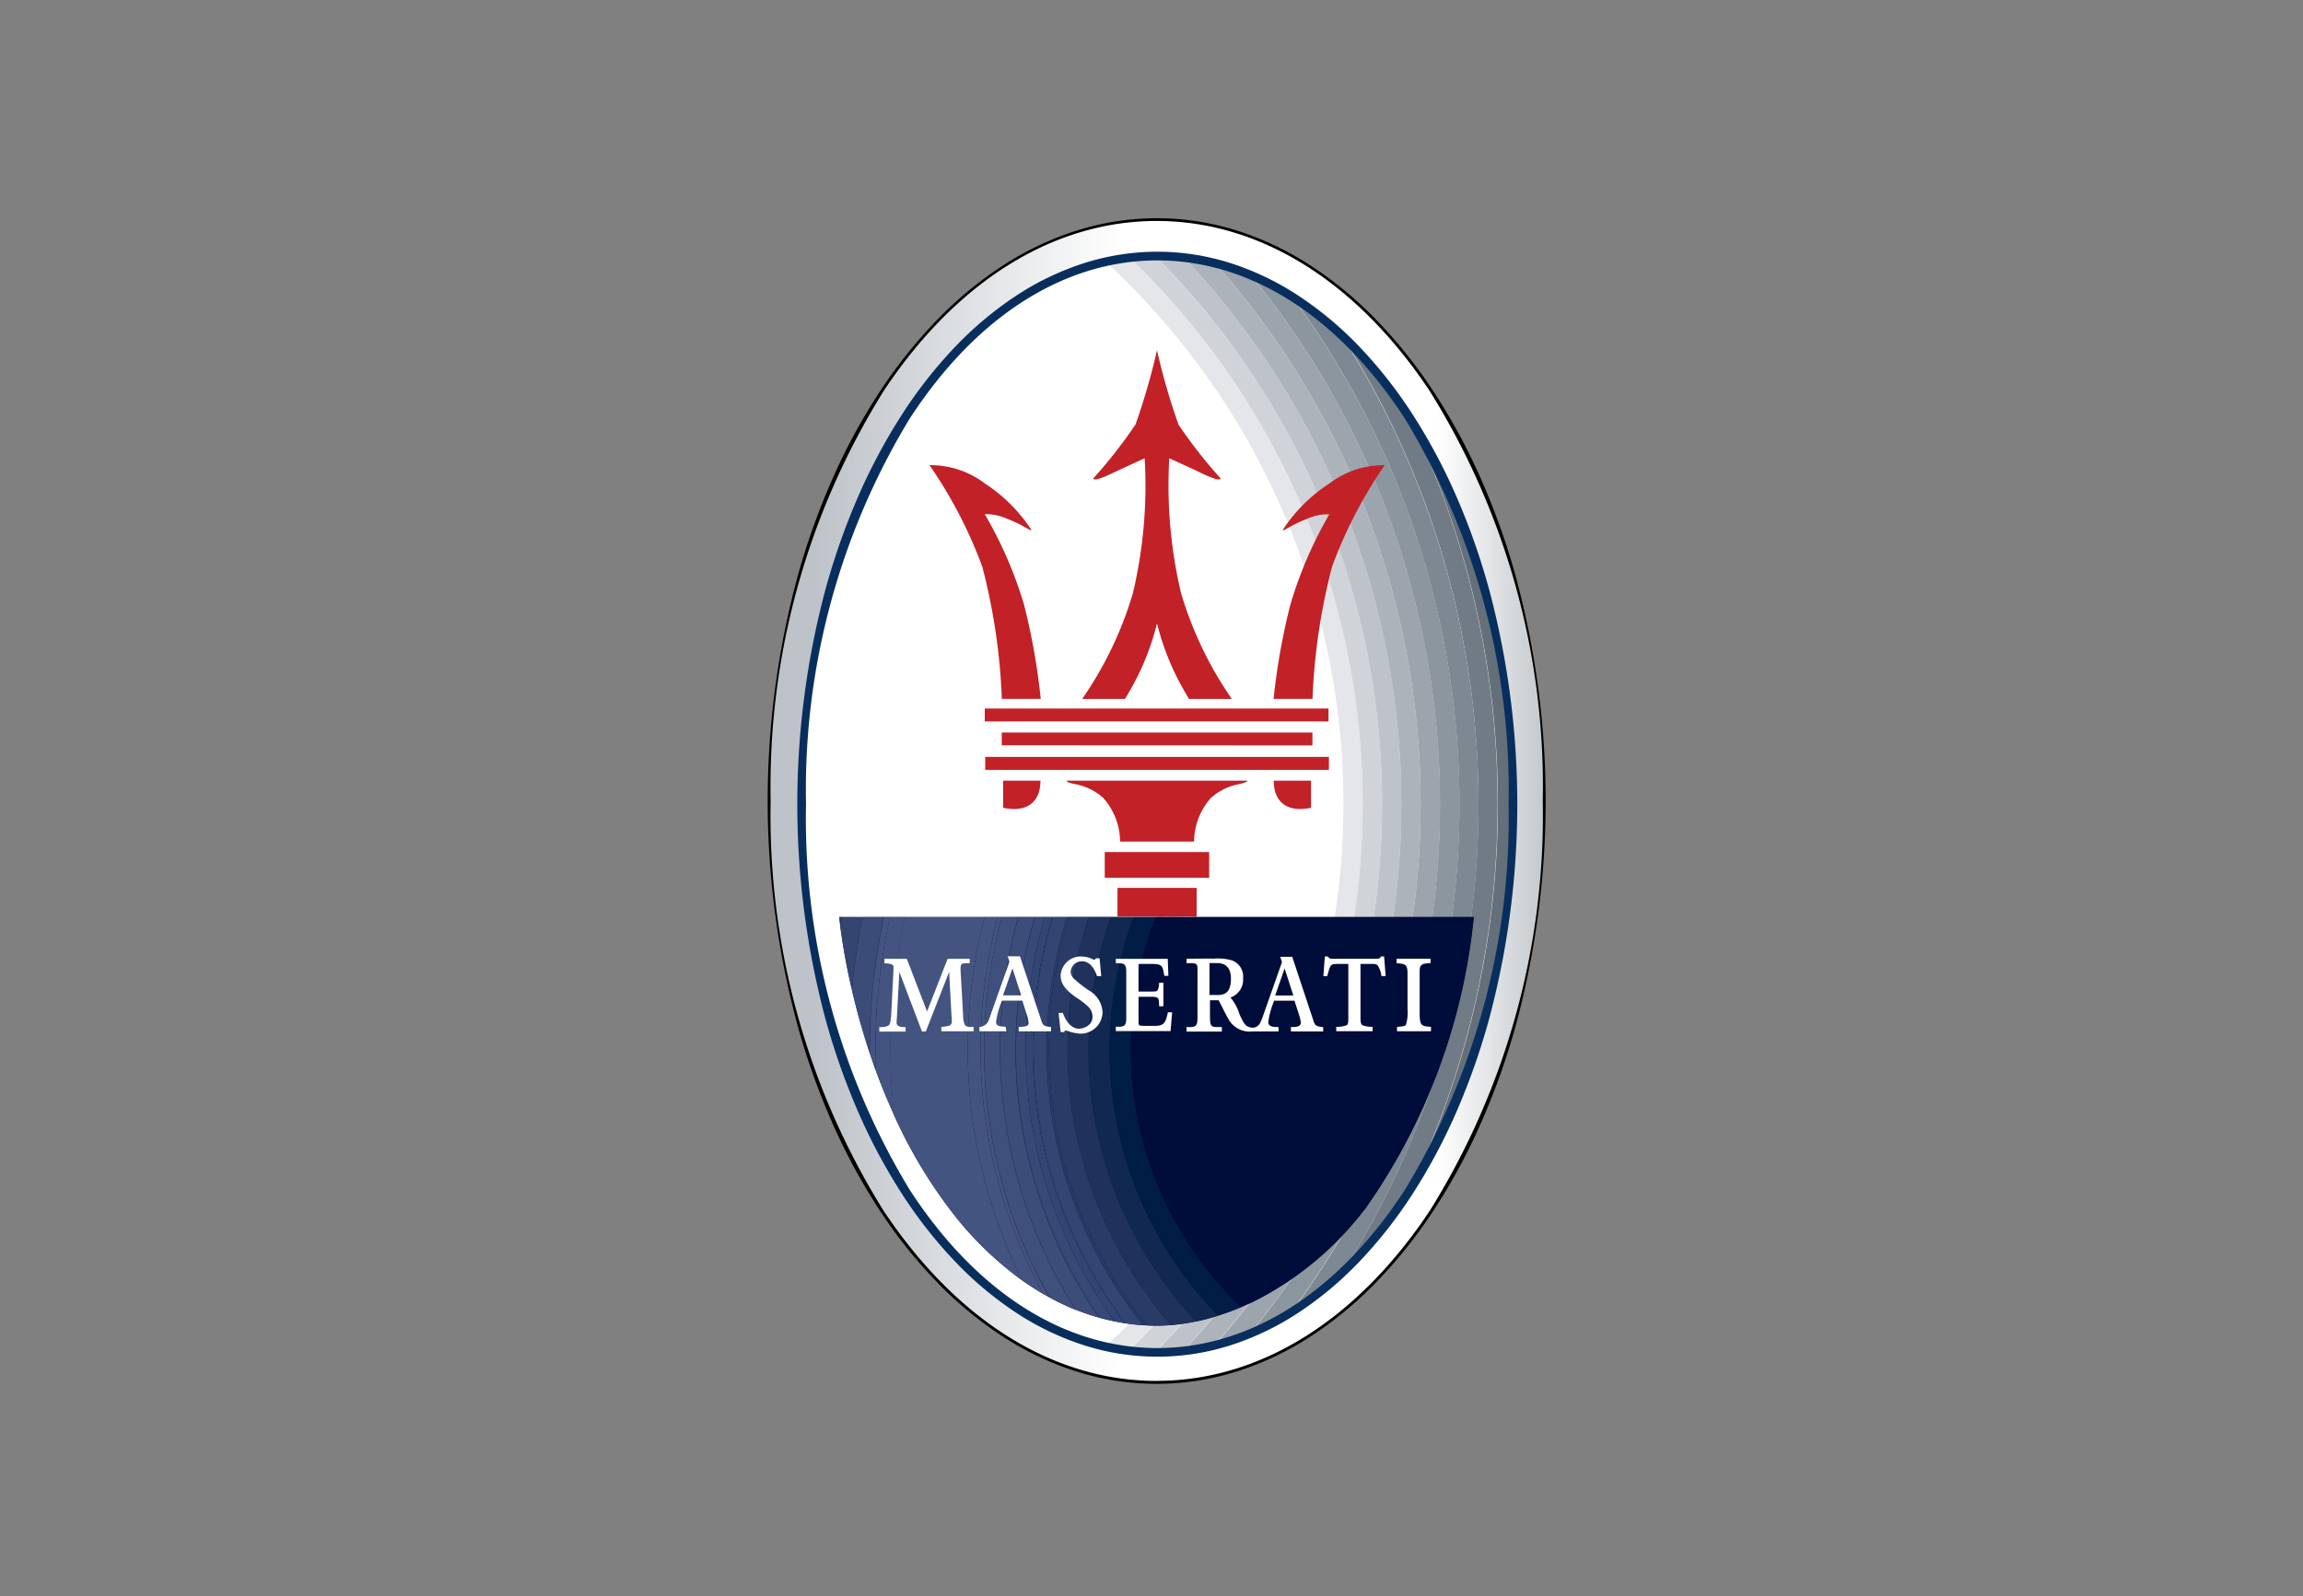 <svg xmlns="http://www.w3.org/2000/svg" xmlns:xlink="http://www.w3.org/1999/xlink" width="75" height="52" viewBox="0 0 75 52">
  <rect x="0" y="0" width="75" height="52" fill="#808080" stroke="none"/>
  <defs>
    <linearGradient id="linear-gradient" x1="0.059" y1="0.484" x2="1.835" y2="0.484" gradientUnits="objectBoundingBox">
      <stop offset="0" stop-color="#bec3c9"/>
      <stop offset="0.224" stop-color="#fff"/>
      <stop offset="0.452" stop-color="#fff"/>
      <stop offset="0.557" stop-color="#b1b7bb"/>
      <stop offset="0.89" stop-color="#b1b7bb"/>
      <stop offset="1" stop-color="#c1c6c9"/>
    </linearGradient>
    <clipPath id="clip-path">
      <path id="Path_2051" data-name="Path 2051" d="M46.08,35.058C46.08,25.2,51.264,17.2,57.663,17.2S69.242,25.2,69.242,35.058s-5.185,17.858-11.58,17.858-11.583-8-11.583-17.858" transform="translate(-46.078 -17.202)"/>
    </clipPath>
  </defs>
  <g id="maserati" transform="translate(-1288 4252)">
    <rect id="Rectangle_5662" data-name="Rectangle 5662" width="75" height="52" transform="translate(1288 -4252)" fill="none"/>
    <g id="maserati-4" transform="translate(1272.085 -4256.345)">
      <path id="Path_2023" data-name="Path 2023" d="M41.134,30.61c0-10.459,5.65-18.937,12.621-18.937S66.376,20.151,66.376,30.61,60.725,49.547,53.755,49.547,41.134,41.069,41.134,30.61Z" transform="translate(-0.172 -0.173)" fill="url(#linear-gradient)"/>
      <path id="Path_2023_-_Outline" data-name="Path 2023 - Outline" d="M53.583,11.453a8.7,8.7,0,0,1,2.555.384,9.853,9.853,0,0,1,2.382,1.109A12.3,12.3,0,0,1,60.673,14.7a15.712,15.712,0,0,1,1.874,2.32,19.554,19.554,0,0,1,1.545,2.809,23.223,23.223,0,0,1,1.166,3.223,27.936,27.936,0,0,1,0,14.769,23.224,23.224,0,0,1-1.166,3.224,19.554,19.554,0,0,1-1.545,2.81,15.713,15.713,0,0,1-1.874,2.32,12.3,12.3,0,0,1-2.152,1.753,9.853,9.853,0,0,1-2.381,1.109,8.647,8.647,0,0,1-5.115,0,9.853,9.853,0,0,1-2.379-1.107,12.3,12.3,0,0,1-2.152-1.753,15.711,15.711,0,0,1-1.874-2.32,19.55,19.55,0,0,1-1.545-2.81,23.222,23.222,0,0,1-1.166-3.224,27.939,27.939,0,0,1,0-14.769,23.222,23.222,0,0,1,1.166-3.223,19.55,19.55,0,0,1,1.545-2.809,15.71,15.71,0,0,1,1.874-2.32,12.3,12.3,0,0,1,2.152-1.752,9.853,9.853,0,0,1,2.381-1.109A8.708,8.708,0,0,1,53.583,11.453Zm0,37.874c3.355,0,6.51-1.962,8.885-5.527a24.331,24.331,0,0,0,3.689-13.365,24.309,24.309,0,0,0-3.689-13.365c-2.379-3.57-5.53-5.527-8.885-5.527S47.072,13.5,44.7,17.069a24.331,24.331,0,0,0-3.688,13.365A24.311,24.311,0,0,0,44.7,43.8c2.379,3.569,5.53,5.529,8.885,5.529Z" transform="translate(0 0)"/>
      <path id="Path_2024" data-name="Path 2024" d="M46.08,35.058C46.08,25.2,51.264,17.2,57.663,17.2S69.242,25.2,69.242,35.058s-5.185,17.858-11.58,17.858-11.583-8-11.583-17.858" transform="translate(-4.057 -4.517)" fill="#fff"/>
      <g id="Group_33597" data-name="Group 33597" transform="translate(42.021 12.685)" clip-path="url(#clip-path)">
        <path id="Path_2025" data-name="Path 2025" d="M122.535,38.637a27.811,27.811,0,0,1-2.118,29.81l.014-.009a27.81,27.81,0,0,0,2.1-29.8Z" transform="translate(-104.477 -34.041)" fill="rgba(0,0,0,0)"/>
        <path id="Path_2026" data-name="Path 2026" d="M113.617,44.489a28.646,28.646,0,0,1-.227,3.6,28.651,28.651,0,0,0,.23-3.631A28.294,28.294,0,0,0,109.2,29.227l-.053-.048a28.3,28.3,0,0,1,4.474,15.313ZM107.97,32.1a25.918,25.918,0,0,1-3.976,30.176H104A25.917,25.917,0,0,0,107.97,32.1Z" transform="translate(-91.575 -26.61)" fill="rgba(0,0,0,0)"/>
        <path id="Path_2027" data-name="Path 2027" d="M103.378,57.383a24.542,24.542,0,0,0-2.98-11.755A24.663,24.663,0,0,1,95.763,75.19h.008a24.6,24.6,0,0,0,7.607-17.807Z" transform="translate(-85.11 -39.534)" fill="rgba(0,0,0,0)"/>
        <path id="Path_2028" data-name="Path 2028" d="M117.942,48.29a27.189,27.189,0,0,1-3.785,28.436l.011,0a27.19,27.19,0,0,0,3.774-28.431Z" transform="translate(-99.56 -41.625)" fill="rgba(0,0,0,0)"/>
        <path id="Path_2029" data-name="Path 2029" d="M99.909,58.467A23.911,23.911,0,0,0,97,47.008a24.032,24.032,0,0,1-4.854,29.13h.007a23.97,23.97,0,0,0,7.753-17.672Z" transform="translate(-82.27 -40.617)" fill="rgba(0,0,0,0)"/>
        <path id="Path_2030" data-name="Path 2030" d="M63.086,36.464A23.348,23.348,0,0,0,55.257,19c-5.243,1.706-9.18,8.879-9.18,17.47s3.929,15.755,9.166,17.468A23.347,23.347,0,0,0,63.086,36.464Z" transform="translate(-46.077 -18.615)" fill="rgba(0,0,0,0)"/>
        <path id="Path_2031" data-name="Path 2031" d="M111.624,36.25a26.542,26.542,0,0,1-2.872,31.4l.012,0a26.541,26.541,0,0,0,2.861-31.4Z" transform="translate(-95.313 -32.166)" fill="rgba(0,0,0,0)"/>
        <path id="Path_2032" data-name="Path 2032" d="M110.873,54.758a28.934,28.934,0,0,1-2.851,12.563l.023-.037a29.1,29.1,0,0,0,.027-24.986l0,0a28.934,28.934,0,0,1,2.8,12.464Zm-5.762-9.837a25.3,25.3,0,0,1-5.411,27.7h.008a25.3,25.3,0,0,0,5.4-27.706Z" transform="translate(-88.202 -36.914)" fill="rgba(0,0,0,0)"/>
        <path id="Path_2033" data-name="Path 2033" d="M138.622,67.3a23.568,23.568,0,0,0,3.321-12.514,23.585,23.585,0,0,0-3.294-12.471,29.1,29.1,0,0,1-.027,24.986Z" transform="translate(-118.779 -36.932)" fill="#646f7a"/>
        <path id="Path_2034" data-name="Path 2034" d="M130.5,32.172a14.349,14.349,0,0,0-2.246-2.763,28.3,28.3,0,0,1,4.424,15.232,28.656,28.656,0,0,1-.229,3.625,28.253,28.253,0,0,1-4.181,11.608,14.3,14.3,0,0,0,2.184-2.675A29.1,29.1,0,0,0,130.5,32.172Z" transform="translate(-110.638 -26.792)" fill="#707b85"/>
        <path id="Path_2035" data-name="Path 2035" d="M122.1,24.645a10.836,10.836,0,0,0-1.592-1.236,27.8,27.8,0,0,1-.023,33.068,10.862,10.862,0,0,0,1.644-1.278,28.261,28.261,0,0,0,4.218-11.644,28.66,28.66,0,0,0,.226-3.6A28.3,28.3,0,0,0,122.1,24.647Z" transform="translate(-104.528 -22.078)" fill="#7e8892"/>
        <path id="Path_2036" data-name="Path 2036" d="M128.152,129l.038-.036a28.254,28.254,0,0,0,4.182-11.608A28.262,28.262,0,0,1,128.153,129Z" transform="translate(-110.554 -95.886)" fill="#7e8892"/>
        <path id="Path_2037" data-name="Path 2037" d="M114.23,20.121a27.168,27.168,0,0,1-.021,34.471,9.093,9.093,0,0,0,1.331-.691,27.733,27.733,0,0,0,.034-33.076,9.108,9.108,0,0,0-1.346-.7Z" transform="translate(-99.601 -19.495)" fill="#8c969f"/>
        <path id="Path_2038" data-name="Path 2038" d="M122.658,26.672a27.878,27.878,0,0,0-2.082-3.265h0a27.783,27.783,0,0,1,2.084,3.268Z" transform="translate(-104.601 -22.076)" fill="#8c969f"/>
        <path id="Path_2039" data-name="Path 2039" d="M108.826,18.308a26.533,26.533,0,0,1-.02,35.244,8.191,8.191,0,0,0,1.147-.38,27.125,27.125,0,0,0,.029-34.476,8.166,8.166,0,0,0-1.157-.388Z" transform="translate(-95.356 -18.071)" fill="#9ca4ad"/>
        <path id="Path_2040" data-name="Path 2040" d="M118.05,26.158a27.208,27.208,0,0,0-3.753-6.04h0A27.2,27.2,0,0,1,118.05,26.158Z" transform="translate(-99.667 -19.492)" fill="#9ca4ad"/>
        <path id="Path_2041" data-name="Path 2041" d="M104.054,17.43a25.906,25.906,0,0,1-.018,35.615,7.777,7.777,0,0,0,1.009-.182,26.5,26.5,0,0,0,.029-35.248,7.737,7.737,0,0,0-1.022-.187Z" transform="translate(-91.609 -17.38)" fill="#acb3bb"/>
        <path id="Path_2042" data-name="Path 2042" d="M111.729,22.156a26.658,26.658,0,0,0-2.841-3.845h0a26.666,26.666,0,0,1,2.843,3.845Z" transform="translate(-95.42 -18.072)" fill="#acb3bb"/>
        <path id="Path_2043" data-name="Path 2043" d="M99.816,17.2h-.06a25.281,25.281,0,0,1-.018,35.711h.077a7.612,7.612,0,0,0,.835-.048,25.876,25.876,0,0,0,.024-35.618,7.572,7.572,0,0,0-.859-.048Z" transform="translate(-88.232 -17.198)" fill="#bec3c9"/>
        <path id="Path_2044" data-name="Path 2044" d="M108.058,22.873a26.006,26.006,0,0,0-3.949-5.441h0A26.013,26.013,0,0,1,108.058,22.873Z" transform="translate(-91.664 -17.382)" fill="#bec3c9"/>
        <path id="Path_2045" data-name="Path 2045" d="M95.817,17.26a24.654,24.654,0,0,1-.017,35.6,7.73,7.73,0,0,0,.836.054,25.254,25.254,0,0,0,.022-35.711,7.619,7.619,0,0,0-.842.052Z" transform="translate(-85.139 -17.206)" fill="#d0d4d8"/>
        <path id="Path_2046" data-name="Path 2046" d="M105.19,25.213a25.348,25.348,0,0,0-5.383-8.005H99.8A25.345,25.345,0,0,1,105.19,25.213Z" transform="translate(-88.282 -17.207)" fill="#d0d4d8"/>
        <path id="Path_2047" data-name="Path 2047" d="M92.973,17.455a7.711,7.711,0,0,0-.774.134,24.022,24.022,0,0,1-.016,35.334,7.619,7.619,0,0,0,.769.134,24.628,24.628,0,0,0,.022-35.6Z" transform="translate(-82.297 -17.401)" fill="#e4e6e9"/>
        <path id="Path_2048" data-name="Path 2048" d="M100.478,23.494a24.775,24.775,0,0,0-4.611-6.041h0a24.769,24.769,0,0,1,4.614,6.041Z" transform="translate(-85.189 -17.399)" fill="#e4e6e9"/>
        <path id="Path_2049" data-name="Path 2049" d="M89.562,18.081q-.364.082-.721.2a23.391,23.391,0,0,1-.012,34.938q.351.115.711.2a24,24,0,0,0,.02-35.332Z" transform="translate(-79.663 -17.893)" fill="#fff"/>
        <path id="Path_2050" data-name="Path 2050" d="M97.076,24.283a24.146,24.146,0,0,0-4.832-6.2h0a24.14,24.14,0,0,1,4.835,6.2Z" transform="translate(-82.343 -17.893)" fill="#fff"/>
      </g>
      <path id="Path_2052" data-name="Path 2052" d="M57.146,16.543a7.89,7.89,0,0,1,2.376.369,9.027,9.027,0,0,1,2.209,1.057,11.453,11.453,0,0,1,1.994,1.666,14.844,14.844,0,0,1,1.73,2.2A18.688,18.688,0,0,1,66.88,24.5a22.387,22.387,0,0,1,1.074,3.053,27.139,27.139,0,0,1,0,13.976,22.392,22.392,0,0,1-1.075,3.053,18.692,18.692,0,0,1-1.425,2.663,14.846,14.846,0,0,1-1.73,2.2,11.453,11.453,0,0,1-1.992,1.667,9.027,9.027,0,0,1-2.209,1.057,7.83,7.83,0,0,1-4.753,0,9.029,9.029,0,0,1-2.211-1.057,11.453,11.453,0,0,1-1.992-1.667,14.844,14.844,0,0,1-1.73-2.2,18.691,18.691,0,0,1-1.425-2.663,22.39,22.39,0,0,1-1.075-3.053,27.141,27.141,0,0,1,0-13.976A22.388,22.388,0,0,1,47.412,24.5a18.689,18.689,0,0,1,1.425-2.663,14.842,14.842,0,0,1,1.73-2.2A11.452,11.452,0,0,1,52.56,17.97a9.029,9.029,0,0,1,2.211-1.057A7.893,7.893,0,0,1,57.146,16.543Zm0,35.714c3.043,0,5.912-1.835,8.07-5.166a23.305,23.305,0,0,0,3.369-12.55,23.3,23.3,0,0,0-3.369-12.549c-2.16-3.331-5.026-5.165-8.07-5.165s-5.912,1.835-8.071,5.165A23.3,23.3,0,0,0,45.706,34.54a23.3,23.3,0,0,0,3.369,12.55C51.235,50.422,54.1,52.257,57.146,52.257Z" transform="translate(-3.542 -3.999)" fill="#082e5d"/>
      <path id="Path_2053" data-name="Path 2053" d="M77.926,45.54H76.711c0,.721.466,1.043,1.215.882Zm.048-2.665a19.965,19.965,0,0,1,.637-4.308,14.868,14.868,0,0,1,1.713-3.305,2.932,2.932,0,0,0-1.807.6A5.2,5.2,0,0,0,77,37.378c.035.041.3-.183.785-.362a1.657,1.657,0,0,1,.737-.155A13.45,13.45,0,0,0,77.254,39.8a21.3,21.3,0,0,0-.548,3.076Zm-10.118,0a20,20,0,0,0-.637-4.308A14.837,14.837,0,0,0,65.5,35.261a2.935,2.935,0,0,1,1.808.6,5.239,5.239,0,0,1,1.514,1.514c-.036.041-.3-.183-.785-.362a1.662,1.662,0,0,0-.738-.155A13.42,13.42,0,0,1,68.577,39.8a21.4,21.4,0,0,1,.546,3.076H67.856Zm4.353-8.936a21.85,21.85,0,0,0,.7-2.42,21.286,21.286,0,0,0,.7,2.42A15.217,15.217,0,0,0,74.988,35.7c-.069.112-.613-.169-.885-.3-.438-.2-.794-.364-.794-.364a15.261,15.261,0,0,0,.385,4.4,12.087,12.087,0,0,0,1.651,3.441H73.95q-.065-.109-.127-.219a8.418,8.418,0,0,1-.913-2.242,8.436,8.436,0,0,1-.915,2.244c-.04.073-.084.144-.128.217H70.473a12.031,12.031,0,0,0,1.65-3.44,15.207,15.207,0,0,0,.385-4.4s-.355.16-.792.364c-.273.127-.817.408-.887.3A16.236,16.236,0,0,0,72.209,33.939ZM67.9,45.54h1.213c0,.721-.465,1.043-1.213.882Zm6.774.552a2.159,2.159,0,0,0-.557,1.432H71.707a2.155,2.155,0,0,0-.557-1.431,1.862,1.862,0,0,0-.871-.433c-.313-.063-.313-.1-.313-.121h5.891s0,.058-.312.121a1.851,1.851,0,0,0-.867.432ZM67.3,43.609v-.42H78.494v.421Zm.015,1.578v-.421H78.508v.421Zm.538-.8V43.97H77.971v.421Zm3.769,5.578v-.932H74.2v.934Zm-.414-1.262v-.839h3.4v.84Z" transform="translate(-19.315 -15.764)" fill="#c12127" fill-rule="evenodd"/>
      <g id="Group_33598" data-name="Group 33598" transform="translate(43.243 34.212)">
        <path id="Path_2054" data-name="Path 2054" d="M68.878,127.163a10.44,10.44,0,0,1-3.352,2.857q-.223.117-.444.218c-.073.033-.144.065-.218.1h0q-.348.148-.708.262l-.024.008q-.359.114-.728.192h0a6.665,6.665,0,0,1-.811.12h0c-.157.013-.309.02-.453.02-.111,0-.224,0-.336-.009l-.093-.005h-.028q-.285-.019-.567-.062l-.041-.006a7.362,7.362,0,0,1-.792-.17l-.04-.012a7.529,7.529,0,0,1-.751-.254l-.012,0a8.027,8.027,0,0,1-.844-.4l-.03-.017-.165-.091q-.361-.209-.7-.451a11.058,11.058,0,0,1-2.351-2.31,15.81,15.81,0,0,1-1.815-3.061q-.326-.716-.6-1.457-.1-.275-.192-.553l-.006-.018q-.336-1.016-.58-2.06a21.11,21.11,0,0,1-.381-2.081l0-.024c-.022-.174-.03-.27-.03-.27H72.447a19.891,19.891,0,0,1-3.561,9.538Z" transform="translate(-51.777 -117.621)" fill="#000c3a"/>
        <path id="Path_2055" data-name="Path 2055" d="M80.189,117.623h0a12.222,12.222,0,0,0-.464,1.548,12.248,12.248,0,0,1,.469-1.548Zm1.217,13.292h0a13.811,13.811,0,0,1-1.026-1.332,13.76,13.76,0,0,0,1.027,1.332Zm.813-.12h0a13.06,13.06,0,0,1-1.271-1.6,13.086,13.086,0,0,0,1.272,1.6Zm-6.326-13.173h0q-.085.31-.157.625C75.783,118.037,75.836,117.83,75.893,117.623Zm6.19,10.814a11.723,11.723,0,0,0,1.6,1.9h0a11.733,11.733,0,0,1-1.6-1.9Z" transform="translate(-70.597 -117.619)" fill="#000c3a"/>
        <path id="Path_2056" data-name="Path 2056" d="M51.771,117.623s.009.1.03.27c.017-.09.034-.18.052-.27Z" transform="translate(-51.771 -117.619)" fill="#2c3e68"/>
        <path id="Path_2057" data-name="Path 2057" d="M51.983,117.623c-.02.1-.038.2-.056.294A20.856,20.856,0,0,0,52.308,120a20.782,20.782,0,0,1,.361-2.374Z" transform="translate(-51.894 -117.619)" fill="#34456f"/>
        <path id="Path_2058" data-name="Path 2058" d="M51.964,117.623c-.018.089-.035.18-.052.27l0,.024c.018-.1.037-.2.056-.294Z" transform="translate(-51.882 -117.619)" fill="#34456f"/>
        <path id="Path_2059" data-name="Path 2059" d="M54.754,117.623h-.679a20.75,20.75,0,0,0-.359,2.386q.24,1.037.577,2.048v-.137a20.2,20.2,0,0,1,.46-4.3Z" transform="translate(-53.3 -117.619)" fill="#3c4c78"/>
        <path id="Path_2060" data-name="Path 2060" d="M54.066,117.623A20.74,20.74,0,0,0,53.705,120l0,.012a20.756,20.756,0,0,1,.359-2.386h0Z" transform="translate(-53.29 -117.619)" fill="#3c4c78"/>
        <path id="Path_2061" data-name="Path 2061" d="M57.086,117.623h-.192a20.2,20.2,0,0,0-.463,4.306v.144q.091.273.192.553-.012-.336-.012-.673a20,20,0,0,1,.476-4.33Z" transform="translate(-55.431 -117.619)" fill="#445480"/>
        <path id="Path_2062" data-name="Path 2062" d="M56.871,117.608h-.008a20.2,20.2,0,0,0-.461,4.3v.137l.006.018v-.144a20.212,20.212,0,0,1,.465-4.313Zm3.277,0H57.557a19.553,19.553,0,0,0-.36,6.462,15.8,15.8,0,0,0,1.815,3.061,11.048,11.048,0,0,0,2.351,2.31,16.989,16.989,0,0,1-1.214-11.833Z" transform="translate(-55.409 -117.603)" fill="#445480"/>
        <path id="Path_2063" data-name="Path 2063" d="M58.247,117.623h-.494a20.006,20.006,0,0,0-.473,4.332c0,.225,0,.449.012.673q.269.74.6,1.457a19.519,19.519,0,0,1,.36-6.462Zm2.989.625c.048-.21.1-.418.157-.625h-.121a16.562,16.562,0,0,0,1.483,12.284l.165.091a16.461,16.461,0,0,1-1.682-11.752Z" transform="translate(-56.098 -117.619)" fill="#445480"/>
        <path id="Path_2064" data-name="Path 2064" d="M72.293,117.623h-.433a16.985,16.985,0,0,0,1.215,11.833q.34.24.7.451a16.562,16.562,0,0,1-1.483-12.284Z" transform="translate(-67.12 -117.619)" fill="#445480"/>
        <path id="Path_2065" data-name="Path 2065" d="M74.9,117.623h-.529q-.086.31-.159.625a16.455,16.455,0,0,0,1.714,11.769,8,8,0,0,0,.844.4,15.914,15.914,0,0,1-1.87-12.788Z" transform="translate(-69.074 -117.619)" fill="#40507d"/>
        <path id="Path_2066" data-name="Path 2066" d="M74.19,120.533a16.459,16.459,0,0,0,1.682,11.752l.03.017a16.455,16.455,0,0,1-1.714-11.769Z" transform="translate(-69.052 -119.905)" fill="#40507d"/>
        <path id="Path_2067" data-name="Path 2067" d="M77.374,117.623h-.525a15.918,15.918,0,0,0,1.865,12.793,7.583,7.583,0,0,0,.751.254,15.377,15.377,0,0,1-2.091-13.047Z" transform="translate(-71.008 -117.619)" fill="#3c4d7a"/>
        <path id="Path_2068" data-name="Path 2068" d="M76.8,117.623h-.016a15.914,15.914,0,0,0,1.87,12.788l.012,0A15.919,15.919,0,0,1,76.8,117.623Z" transform="translate(-70.956 -117.619)" fill="#3c4d7a"/>
        <path id="Path_2069" data-name="Path 2069" d="M79.572,117.623h-.325a15.377,15.377,0,0,0,2.124,13.058q.237.065.469.112a15.073,15.073,0,0,1-2.269-13.169Z" transform="translate(-72.874 -117.619)" fill="#374976"/>
        <path id="Path_2070" data-name="Path 2070" d="M79.2,117.623h-.006a15.377,15.377,0,0,0,2.091,13.047l.04.012A15.377,15.377,0,0,1,79.2,117.623Z" transform="translate(-72.824 -117.619)" fill="#374976"/>
        <path id="Path_2071" data-name="Path 2071" d="M85.046,117.623h0a14.288,14.288,0,0,0-.365,1.413,14.216,14.216,0,0,1,.368-1.413Z" transform="translate(-77.623 -117.619)" fill="#334673"/>
        <path id="Path_2072" data-name="Path 2072" d="M81.84,117.623h-.028a14.846,14.846,0,0,0,2.347,13.228l.041.006a14.847,14.847,0,0,1-2.361-13.234Z" transform="translate(-74.872 -117.619)" fill="#334673"/>
        <path id="Path_2073" data-name="Path 2073" d="M80.966,117.623h-.24a15.072,15.072,0,0,0,2.269,13.169q.163.033.323.058A14.847,14.847,0,0,1,80.966,117.623Z" transform="translate(-74.027 -117.619)" fill="#334673"/>
        <path id="Path_2074" data-name="Path 2074" d="M82.037,119.036a14.282,14.282,0,0,1,.365-1.413H81.95a14.852,14.852,0,0,0,2.362,13.235c.192.029.382.048.567.062a14.4,14.4,0,0,1-2.841-11.884Z" transform="translate(-74.982 -117.619)" fill="#334673"/>
        <path id="Path_2075" data-name="Path 2075" d="M84.248,121.921a13.667,13.667,0,0,1,.69-4.3H84.3a14.32,14.32,0,0,0,2.525,13.3c.114.006.228.009.336.009.144,0,.3-.007.453-.02a13.69,13.69,0,0,1-3.369-8.995Z" transform="translate(-76.807 -117.619)" fill="#293c68"/>
        <path id="Path_2076" data-name="Path 2076" d="M84.048,117.623h-.07a14.214,14.214,0,0,0-.368,1.413,14.4,14.4,0,0,0,2.869,11.886c.031,0,.062,0,.093.005a14.323,14.323,0,0,1-2.525-13.3Z" transform="translate(-76.555 -117.619)" fill="#293c68"/>
        <path id="Path_2077" data-name="Path 2077" d="M83.589,124.209a14.4,14.4,0,0,0,2.841,11.884h.028a14.4,14.4,0,0,1-2.869-11.886Z" transform="translate(-76.533 -122.792)" fill="#293c68"/>
        <path id="Path_2078" data-name="Path 2078" d="M87.181,121.921a12.986,12.986,0,0,1,.728-4.3h-.715a13.657,13.657,0,0,0,2.672,13.292,6.622,6.622,0,0,0,.811-.12,13,13,0,0,1-3.5-8.874Z" transform="translate(-79.056 -117.619)" fill="#1e325c"/>
        <path id="Path_2079" data-name="Path 2079" d="M88.822,129.584a13.71,13.71,0,0,1-1.647-11.961h-.008A13.708,13.708,0,0,0,88.822,129.584Z" transform="translate(-79.037 -117.619)" fill="#1e325c"/>
        <path id="Path_2080" data-name="Path 2080" d="M90.684,119.171a12.221,12.221,0,0,1,.464-1.548h-.727A12.977,12.977,0,0,0,93.184,130.8a7.24,7.24,0,0,0,.728-.192,12.344,12.344,0,0,1-3.228-11.431Z" transform="translate(-81.559 -117.619)" fill="#112851"/>
        <path id="Path_2081" data-name="Path 2081" d="M91.894,129.193a13.023,13.023,0,0,1-1.49-11.575H90.4A13.025,13.025,0,0,0,91.894,129.193Z" transform="translate(-81.543 -117.616)" fill="#112851"/>
        <path id="Path_2082" data-name="Path 2082" d="M95.552,128.436a11.657,11.657,0,0,1-1.173-10.813h-.721a12.314,12.314,0,0,0,2.783,12.972q.36-.115.708-.262a11.725,11.725,0,0,1-1.6-1.9Z" transform="translate(-84.066 -117.619)" fill="#001d46"/>
        <path id="Path_2083" data-name="Path 2083" d="M93.171,124.844A12.342,12.342,0,0,0,96.4,136.275l.024-.008A12.34,12.34,0,0,1,93.171,124.844Z" transform="translate(-84.046 -123.292)" fill="#001d46"/>
        <path id="Path_2084" data-name="Path 2084" d="M96.3,121.921a11.414,11.414,0,0,1,.835-4.3H96.9a11.623,11.623,0,0,0,2.764,12.71l.218-.1a11.418,11.418,0,0,1-3.581-8.316Z" transform="translate(-86.574 -117.619)" fill="#000c3a"/>
        <path id="Path_2085" data-name="Path 2085" d="M98.04,128.434a11.654,11.654,0,0,1-1.164-10.814h-.01a11.657,11.657,0,0,0,1.174,10.814Z" transform="translate(-86.553 -117.617)" fill="#000c3a"/>
        <path id="Path_2086" data-name="Path 2086" d="M99.26,121.93a10.934,10.934,0,0,0,3.566,8.089,10.44,10.44,0,0,0,3.352-2.857,19.891,19.891,0,0,0,3.561-9.538h-9.6a10.914,10.914,0,0,0-.88,4.306Z" transform="translate(-89.078 -117.619)" fill="#000c3a"/>
        <path id="Path_2087" data-name="Path 2087" d="M97.578,121.929a10.916,10.916,0,0,1,.88-4.306h-.5a11.452,11.452,0,0,0,2.746,12.613q.225-.1.444-.218a10.934,10.934,0,0,1-3.566-8.089Z" transform="translate(-87.397 -117.619)" fill="#000c3a"/>
      </g>
      <g id="Group_33599" data-name="Group 33599" transform="translate(44.551 35.498)">
        <path id="Path_2088" data-name="Path 2088" d="M60.149,124.126l-.76,1.943h-.125l-.737-1.941-.08,1.5a1.3,1.3,0,0,0-.009.158c0,.133.174.14.269.14h.024v.144h-.856v-.144c.069,0,.262,0,.321-.074.042-.051.051-.149.068-.362l.071-1.41c.01-.119,0-.165-.032-.189a.7.7,0,0,0-.261-.043V123.7h.728l.66,1.717L60.1,123.7h.718v.144H60.8c-.153,0-.219,0-.249.037s-.037.11-.024.293l.077,1.368a.783.783,0,0,0,.054.311c.058.083.207.068.288.064v.144H59.894v-.144a.979.979,0,0,0,.259-.041.132.132,0,0,0,.082-.139c0-.036,0-.136-.009-.173l-.077-1.447m4.777-.433h.123l.053.582h-.136c-.075-.216-.214-.485-.491-.485a.366.366,0,0,0-.367.316.327.327,0,0,0,.115.26,3.871,3.871,0,0,0,.489.38.861.861,0,0,1,.433.717.712.712,0,0,1-.728.684,1.442,1.442,0,0,1-.421-.092l-.028-.007h-.026c-.041,0-.037.015-.041.048h-.12l-.068-.625h.141c.07.219.249.515.524.515.131,0,.439-.093.439-.385a.453.453,0,0,0-.132-.326,2.412,2.412,0,0,0-.39-.3c-.433-.3-.515-.515-.515-.728a.661.661,0,0,1,.646-.615.981.981,0,0,1,.316.054l.075.034.041.016.018.007c.02,0,.039-.032.048-.048m-2.713.326-.308.879h.591Zm-.1-.22-.056-.173h.4l.665,2c.078.233.07.282.347.3v.144H62.414v-.144a.938.938,0,0,0,.24-.025.107.107,0,0,0,.083-.111,1.083,1.083,0,0,0-.067-.288l-.138-.433H61.87a2.764,2.764,0,0,0-.192.678c-.007.132.08.151.183.163l.128.014.022.144h-.876v-.141a.343.343,0,0,0,.313-.246c.021-.052.042-.114.068-.192l.6-1.692m4.7.076h-.5v.9h.441c.093,0,.139,0,.168-.029.051-.048.059-.2.064-.259h.138v.769h-.139c-.009-.268,0-.31-.264-.31h-.407v.742c0,.121,0,.163.024.183s.136.022.168.022h.365c.3,0,.334-.158.4-.442h.137l-.051.613H65.577v-.144c.276.014.34-.016.34-.283v-1.5c0-.282-.083-.288-.34-.284v-.144h1.691l.021.555h-.133c-.048-.285-.056-.384-.344-.384m5.65.394h-.126l.048-.639h.106a.109.109,0,0,0,.06.065.436.436,0,0,0,.054.008H74.02a.428.428,0,0,0,.144-.014c.026-.012.033-.037.044-.061h.106l.051.639h-.136a.842.842,0,0,0-.124-.348c-.041-.042-.1-.048-.187-.048h-.373v1.737c0,.16.013.224.058.258a.881.881,0,0,0,.336.054v.144H72.755v-.144a.968.968,0,0,0,.342-.051c.041-.031.052-.088.052-.24v-1.757h-.33c-.136,0-.228-.008-.277.125-.031.087-.054.18-.079.268m2.259-.565h1.105v.144c-.38.017-.355.079-.355.444v1.293c.022.308.071.318.369.34v.144H74.735v-.144a1.274,1.274,0,0,0,.24-.03.073.073,0,0,0,.052-.045,1.339,1.339,0,0,0,.05-.487v-1.172c0-.3-.067-.318-.356-.339V123.7m-6.094,1.178h.249a.494.494,0,0,0,.274-.058c.093-.059.176-.187.176-.469,0-.437-.255-.511-.454-.512-.077,0-.184,0-.245,0v1.035Zm2.447-.863-.307.879h.591Zm.244-.392.664,2c.078.233.072.282.348.3v.144H71.279v-.144c.1,0,.322.012.322-.136a1.118,1.118,0,0,0-.066-.288l-.139-.433h-.662a2.768,2.768,0,0,0-.19.68c-.015.187.207.174.332.177v.144h-.851a.794.794,0,0,1-.8-.439c-.053-.089-.245-.475-.3-.577h-.282l0,.506c0,.318.029.365.218.365h.169v.149h-1.15v-.149c.283.015.357-.017.357-.292v-1.564c0-.149,0-.211-.144-.222-.07-.006-.141,0-.211,0v-.144c.3-.007.6-.006.9-.006a1.731,1.731,0,0,1,.533.045.553.553,0,0,1,.407.583.619.619,0,0,1-.412.64,1.474,1.474,0,0,1,.288.525c.162.377.228.43.421.459.22-.008.266-.14.374-.449l.595-1.688-.056-.174h.4" transform="translate(-57.875 -123.62)" fill="#fff"/>
      </g>
    </g>
  </g>
</svg>
